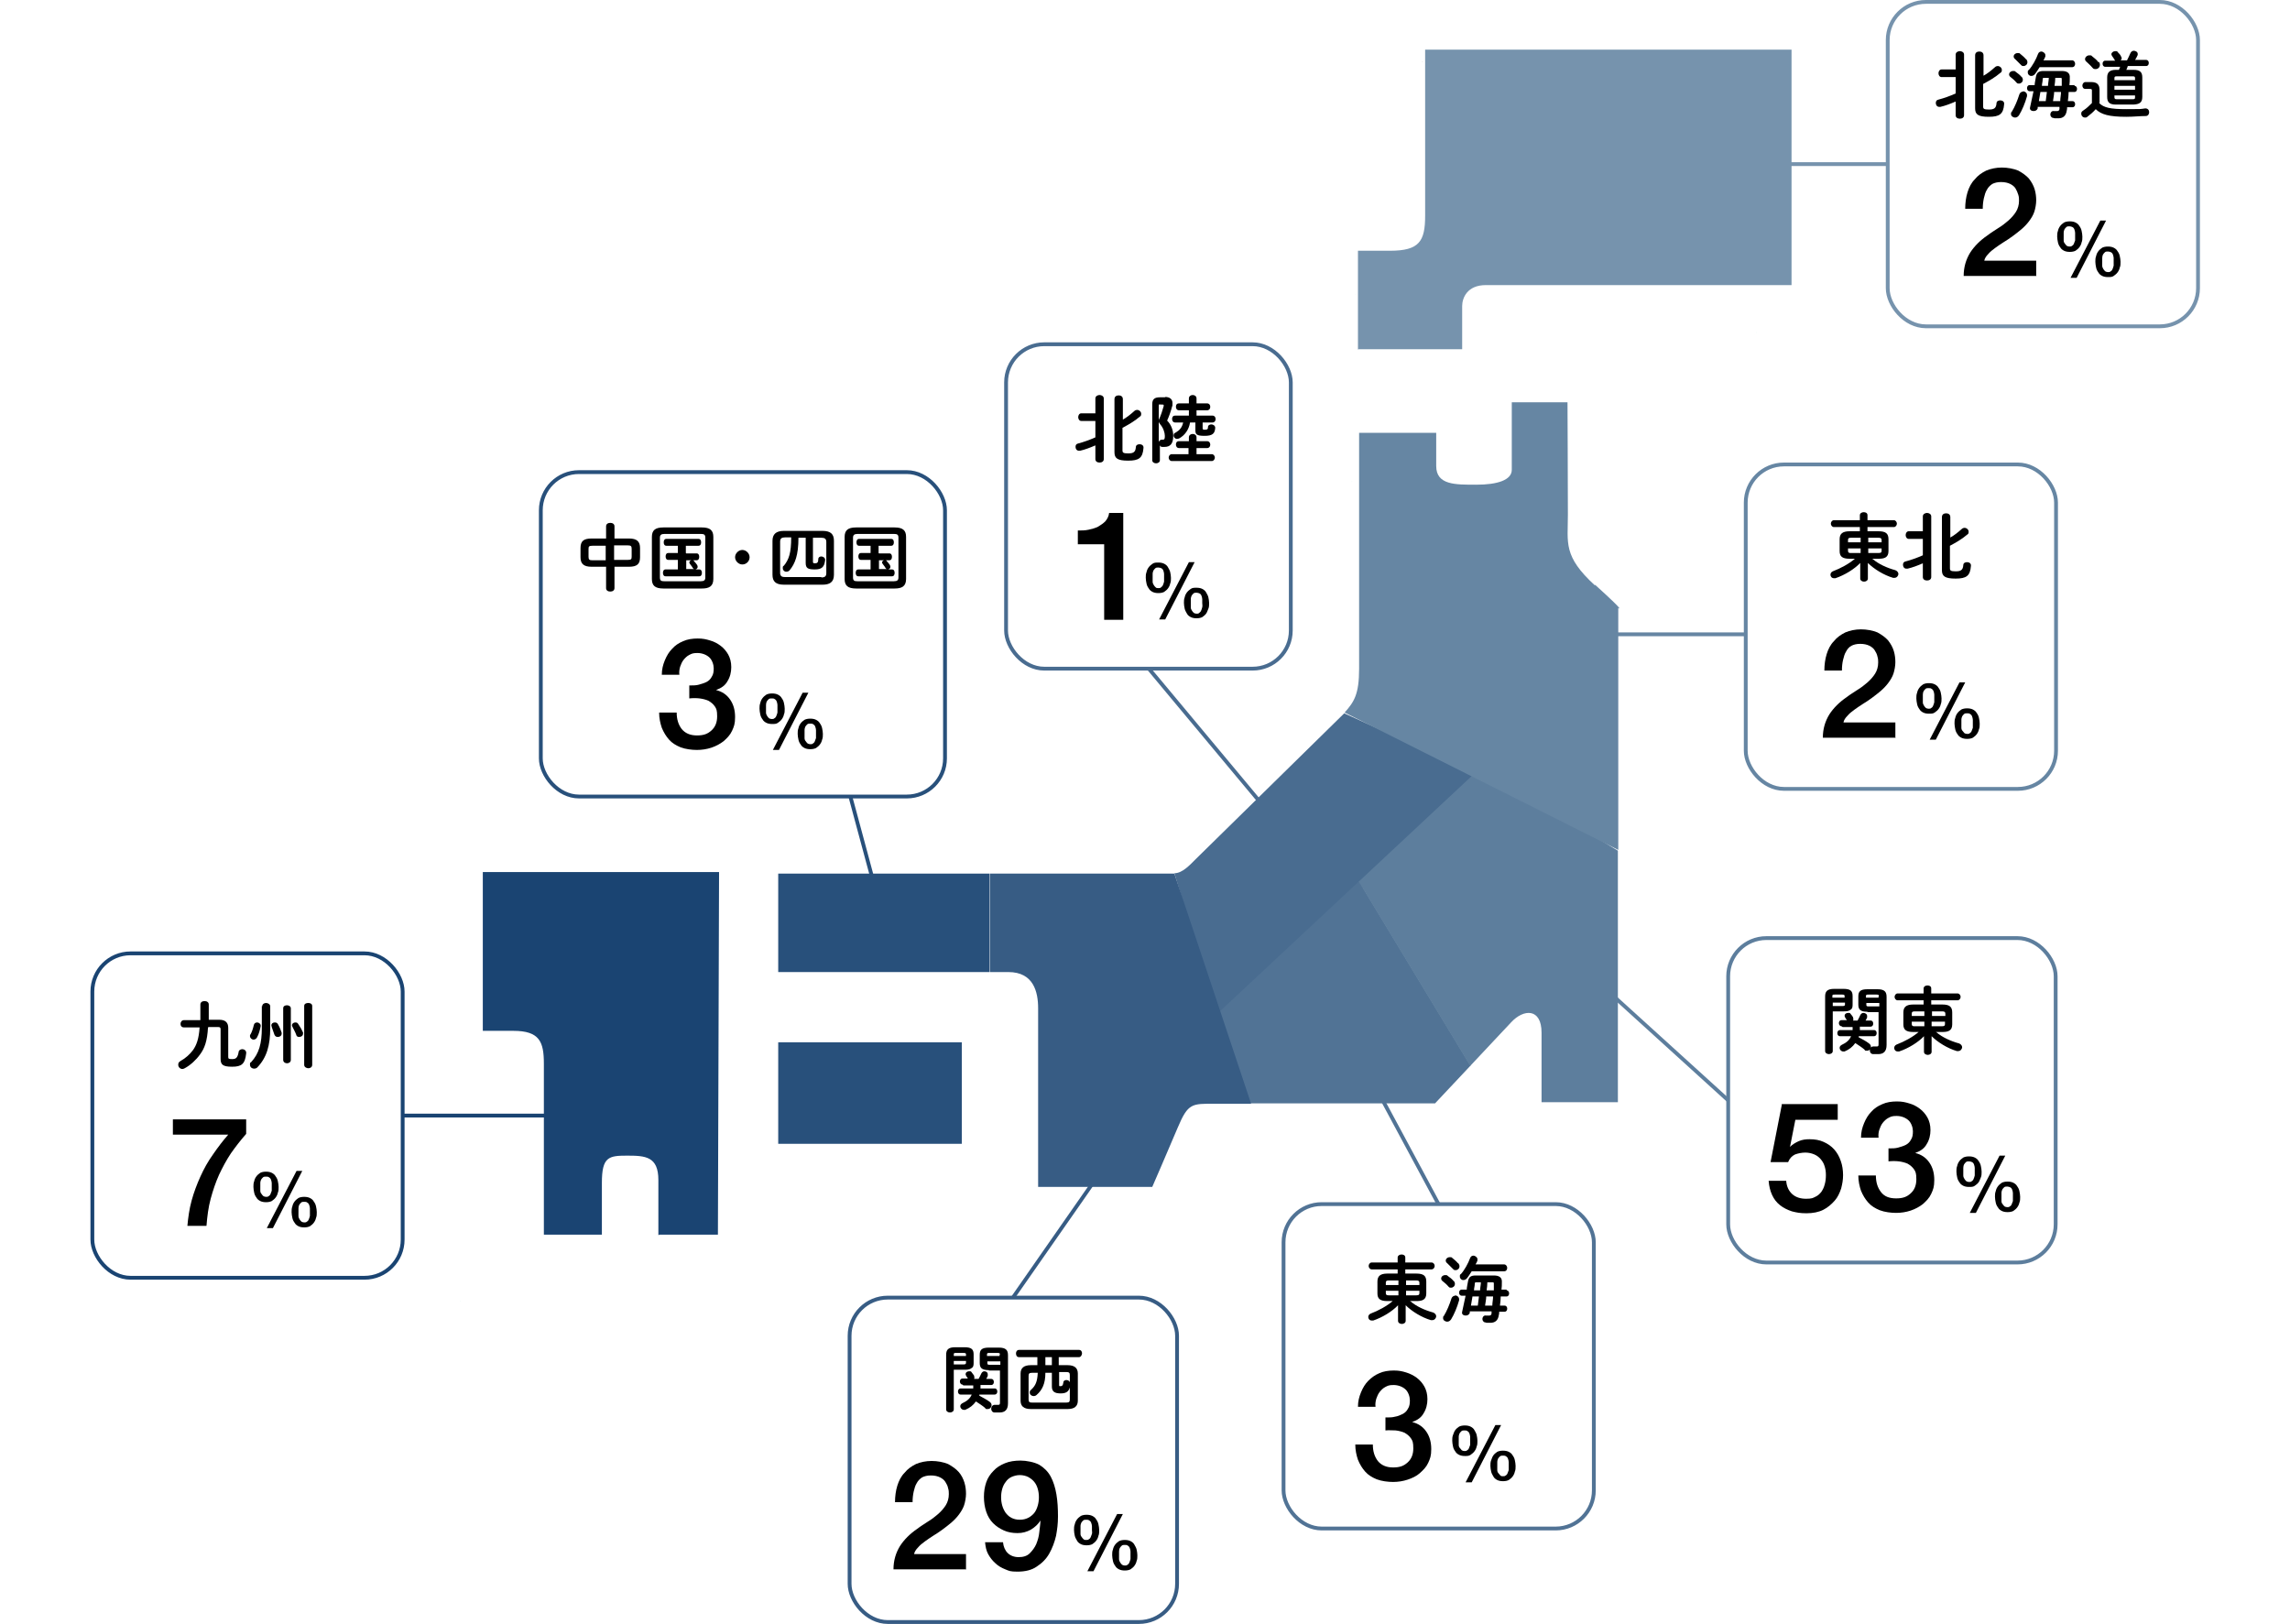 <?xml version="1.0" encoding="UTF-8"?>
<svg xmlns="http://www.w3.org/2000/svg" xmlns:xlink="http://www.w3.org/1999/xlink" version="1.1" viewBox="0 0 600 425.5">
  <defs>
    <style>
      .cls-1, .cls-2, .cls-3, .cls-4, .cls-5, .cls-6, .cls-7, .cls-8, .cls-9 {
        fill: none;
      }

      .cls-10, .cls-2, .cls-3, .cls-11, .cls-4, .cls-12, .cls-13, .cls-5, .cls-14, .cls-15, .cls-16, .cls-6, .cls-7, .cls-8, .cls-9, .cls-17 {
        stroke-miterlimit: 10;
      }

      .cls-10, .cls-11, .cls-12, .cls-13, .cls-18, .cls-14, .cls-15, .cls-16, .cls-17 {
        fill: #fff;
      }

      .cls-10, .cls-6 {
        stroke: #5d7e9d;
      }

      .cls-2, .cls-16 {
        stroke: #1a4472;
      }

      .cls-3, .cls-15 {
        stroke: #375c84;
      }

      .cls-19 {
        fill: #7693ad;
      }

      .cls-20 {
        fill: #5d7e9d;
      }

      .cls-21 {
        fill: #1a4472;
      }

      .cls-11, .cls-9 {
        stroke: #517395;
      }

      .cls-22 {
        fill: url(#Unnamed_Pattern_2);
      }

      .cls-4, .cls-12 {
        stroke: #496c90;
      }

      .cls-23 {
        fill: #375c84;
      }

      .cls-13, .cls-8 {
        stroke: #7693ad;
      }

      .cls-24 {
        fill: #28507b;
      }

      .cls-5, .cls-17 {
        stroke: #6686a3;
      }

      .cls-25 {
        fill: #2e2e2e;
      }

      .cls-14, .cls-7 {
        stroke: #28507b;
      }

      .cls-26 {
        fill: #496c90;
      }

      .cls-27 {
        fill: #6686a3;
      }

      .cls-28 {
        fill: #33c8a9;
      }

      .cls-29 {
        fill: #517395;
      }
    </style>
    <pattern id="Unnamed_Pattern_2" data-name="Unnamed Pattern 2" x="0" y="0" width="5" height="5.2" patternTransform="translate(4109.6 -7968.3) rotate(-45) scale(1.2)" patternUnits="userSpaceOnUse" viewBox="0 0 5 5.2">
      <g>
        <rect class="cls-1" x="0" y="0" width="5" height="5.2"/>
        <rect class="cls-18" x="0" y="0" width="5" height="5.2"/>
        <circle class="cls-28" cx="2.5" cy="2.6" r="1.1"/>
      </g>
    </pattern>
  </defs>
  <!-- Generator: Adobe Illustrator 28.7.3, SVG Export Plug-In . SVG Version: 1.2.0 Build 164)  -->
  <g>
    <g id="_レイヤー_1" data-name="レイヤー_1">
      <rect class="cls-15" x="222.6" y="340" width="85.8" height="85" rx="10" ry="10"/>
      <rect class="cls-11" x="336.3" y="315.5" width="81.3" height="85" rx="10" ry="10"/>
      <rect class="cls-10" x="452.8" y="245.8" width="85.8" height="85" rx="10" ry="10"/>
      <rect class="cls-17" x="457.4" y="121.7" width="81.3" height="85" rx="10" ry="10"/>
      <rect class="cls-13" x="494.6" y=".5" width="81.3" height="85" rx="10" ry="10"/>
      <rect class="cls-12" x="263.6" y="90.2" width="74.6" height="85" rx="10" ry="10"/>
      <rect class="cls-14" x="141.7" y="123.7" width="105.9" height="85" rx="10" ry="10"/>
      <rect class="cls-16" x="24.2" y="249.8" width="81.3" height="85" rx="10" ry="10"/>
      <g>
        <path d="M512.4,26.6c-1.4.6-2.7,1.1-4,1.4,0,0-.2,0-.3,0-.6,0-.9-.5-.9-1s.2-.8.7-.9c1.5-.4,2.9-.9,4.5-1.6v-4.3h-3.7c-.5,0-.8-.5-.8-1s.3-1,.8-1h3.7v-3.9c0-.6.6-.9,1.1-.9s1.1.3,1.1.9v15.9c0,.6-.5.9-1.1.9s-1.1-.3-1.1-.9v-3.7ZM519.6,19.9c1.1-.6,2.1-1.4,3.1-2.3.2-.2.5-.3.7-.3.6,0,1.1.5,1.1,1s-.1.6-.4.8c-1.4,1.2-3,2.1-4.5,2.9v5.9c0,.6.2.8,1.5.8s1.9-.3,2-1.6c0-.6.5-.8,1-.8s1.1.3,1,1c-.2,2.6-1.2,3.3-4,3.3s-3.6-.6-3.6-2.2v-13.9c0-.7.5-1,1.1-1s1.1.3,1.1,1v5.5Z"/>
        <path d="M529.7,20.1c.2.3.3.5.3.8,0,.6-.5,1-1,1s-.5-.1-.7-.3c-.4-.5-1.1-1.1-1.5-1.4-.3-.2-.4-.5-.4-.7,0-.5.5-.9,1-.9s.5,0,.7.2c.6.4,1.2.9,1.6,1.4ZM530,23.9c.5,0,1.1.4,1.1,1s0,.2,0,.3c-.5,1.8-1.3,3.7-2.1,5-.3.4-.6.6-1,.6-.6,0-1.1-.4-1.1-.9s0-.4.2-.6c.8-1.3,1.5-3,2-4.6.2-.5.6-.7,1-.7ZM530.9,15.5c.2.3.3.5.3.8,0,.6-.5,1-1,1s-.5-.1-.8-.4c-.5-.5-1-1-1.4-1.4-.3-.2-.4-.5-.4-.7,0-.5.5-.9,1-.9s.5,0,.7.2c.5.4,1.1.9,1.5,1.4ZM543.5,22.5c.5,0,.7.4.7.8s-.2.8-.7.8h-1.5c0,.8-.1,1.6-.2,2.4h1.2c.5,0,.7.4.7.8s-.2.8-.7.8h-1.4c0,.3,0,.6-.1.9-.2,1.4-1,2-2.2,2s-1,0-1.3-.1c-.5,0-.8-.5-.8-.9s.3-1,.9-.9c.2,0,.7,0,.9,0,.3,0,.5-.1.6-.5,0-.2,0-.4,0-.6h-5.7v.4c-.2.5-.6.7-1.1.7s-1.1-.3-.9-1c.3-1.4.6-2.8.9-4.2h-1c-.5,0-.7-.4-.7-.8s.2-.8.7-.8h1.3c0-.6.2-1.3.3-2,.2-1.3.7-1.7,2.1-1.7h4.7c1.5,0,2.2.6,2.1,1.8,0,.6,0,1.3-.1,1.9h1.4ZM542.9,15.8c.5,0,.8.5.8.9s-.2.9-.8.9h-8.5c-.4.6-.8,1.3-1.3,1.9-.3.3-.6.4-.9.4-.5,0-.9-.4-.9-.9s0-.5.3-.7c.9-1,1.9-2.8,2.4-4.2.2-.5.6-.6.9-.6s1,.4,1,.9,0,.2,0,.4c-.1.3-.3.7-.5,1h7.6ZM536,26.5c.1-.8.2-1.6.3-2.4h-1.7c-.1.8-.3,1.6-.4,2.4h1.8ZM536.6,22.5c0-.7.2-1.4.2-2.1h-1.1c-.4,0-.5,0-.5.4,0,.6-.2,1.1-.2,1.7h1.6ZM539.8,26.5c0-.8.2-1.6.2-2.4h-1.8c0,.8-.2,1.6-.3,2.4h1.9ZM540.2,22.5c0-.6,0-1.1,0-1.7,0-.4,0-.4-.5-.4h-1.2c0,.7-.1,1.4-.2,2.1h1.8Z"/>
        <path d="M550,27c1.2,1.2,2.9,1.6,7.1,1.6s3.5,0,5-.2c.7,0,1,.5,1,1s-.3,1-.9,1c-1.6,0-3.1.2-5.1.2-4.5,0-6.6-.6-8-2-.6.7-1.4,1.4-2.2,2-.2.2-.4.2-.6.2-.6,0-1-.5-1-1s.2-.6.6-.9c.8-.5,1.5-1.2,2.2-1.9v-3.2c0-.4,0-.5-.6-.5h-1.1c-.6,0-.8-.5-.8-.9s.3-.9.8-.9h1.5c1.6,0,2.2.7,2.2,2.1v3.3ZM549.9,16.2c.2.2.3.5.3.8,0,.6-.5,1.1-1.1,1.1s-.6-.1-.9-.4c-.5-.6-1-1-1.5-1.5-.3-.2-.4-.5-.4-.7,0-.5.5-1,1.1-1s.5,0,.7.2c.6.5,1.3,1,1.7,1.6ZM555.1,18.5c.1-.3.3-.7.4-1h-3.9c-.5,0-.7-.4-.7-.8s.2-.8.7-.8h2.6c0,0-.2-.2-.2-.3-.1-.2-.4-.6-.6-.9-.1-.2-.2-.3-.2-.5,0-.4.5-.8,1-.8s.5,0,.7.3c.3.3.6.6.8,1,0,.2.2.3.2.5,0,.2-.1.5-.3.6h1.7c.3-.6.6-1.2.9-1.9.2-.4.5-.6.9-.6s1,.3,1,.8,0,.2,0,.3c-.2.4-.4.9-.7,1.3h2.9c.5,0,.7.4.7.8s-.2.8-.7.8h-4.8c-.1.3-.2.7-.4,1h1.9c1.7,0,2.3.6,2.3,2v5.1c0,1.6-.9,1.9-2.3,2h-4.6c-1.7,0-2.3-.6-2.3-2v-5.1c0-1.3.6-2,2.3-2h.8ZM559.4,20.5c0-.4-.1-.5-.6-.5h-4.2c-.5,0-.6.1-.6.5v.5h5.4v-.5ZM554,23.5h5.4v-1h-5.4v1ZM558.8,26c.5,0,.6-.1.6-.5v-.5h-5.4v.5c0,.4.2.5.6.5h4.2Z"/>
      </g>
      <path d="M542.3,66c-.6,0-1.1-.1-1.5-.3-.4-.2-.8-.5-1-.9-.3-.4-.5-.8-.6-1.3-.1-.5-.2-1-.2-1.5s0-1,.2-1.5c.1-.5.3-.9.6-1.3.3-.4.6-.6,1-.9.4-.2.9-.3,1.5-.3s1.1.1,1.5.3c.4.2.8.5,1,.9.3.4.5.8.6,1.3.1.5.2,1,.2,1.5s0,1.1-.2,1.5c-.1.5-.3.9-.6,1.3-.3.4-.6.6-1,.9-.4.2-.9.3-1.5.3ZM540.7,62c0,.4,0,.7,0,1,0,.3.1.6.3.8.1.2.3.4.5.6.2.1.4.2.7.2s.5,0,.7-.2c.2-.1.4-.3.5-.6.1-.2.2-.5.3-.8,0-.3,0-.7,0-1s0-.7,0-1c0-.3-.1-.6-.2-.9-.1-.3-.3-.5-.5-.6s-.5-.2-.8-.2-.6,0-.8.2c-.2.2-.4.4-.5.6-.1.3-.2.5-.2.9s0,.6,0,1ZM550.3,57.8h1.5l-7.7,15h-1.6l7.8-15ZM552.3,72.6c-.6,0-1.1-.1-1.5-.3s-.8-.5-1-.9c-.3-.4-.5-.8-.6-1.3-.1-.5-.2-1-.2-1.5s0-1,.2-1.5c.1-.5.3-.9.6-1.3.3-.4.6-.6,1-.9.4-.2.9-.3,1.5-.3s1.1.1,1.5.3c.4.2.8.5,1,.9.3.4.5.8.6,1.3.1.5.2,1,.2,1.5s0,1.1-.2,1.5c-.1.5-.3.9-.6,1.3-.3.4-.6.6-1,.9s-.9.3-1.5.3ZM550.8,68.6c0,.4,0,.7,0,1,0,.3.1.6.3.9.1.2.3.4.5.6.2.1.4.2.7.2s.5,0,.7-.2c.2-.1.4-.3.5-.6.1-.2.2-.5.3-.9,0-.3,0-.7,0-1s0-.7,0-1c0-.3-.1-.6-.2-.9-.1-.3-.3-.5-.5-.6s-.5-.2-.8-.2-.6,0-.8.2c-.2.2-.4.4-.5.6s-.2.5-.2.9c0,.3,0,.6,0,1Z"/>
      <path d="M533.6,72.3h-19.1c0-2.3.6-4.3,1.7-6.1,1.1-1.7,2.6-3.2,4.5-4.5.9-.7,1.9-1.3,2.8-1.9,1-.6,1.9-1.3,2.7-2,.8-.7,1.5-1.5,2-2.3.5-.8.8-1.8.8-2.9,0-.5,0-1-.2-1.6s-.4-1.1-.7-1.6c-.3-.5-.8-.9-1.4-1.2-.6-.3-1.4-.5-2.4-.5s-1.7.2-2.3.5c-.6.4-1.1.9-1.4,1.5-.4.6-.6,1.4-.8,2.2-.2.9-.3,1.8-.3,2.8h-4.6c0-1.5.2-3,.6-4.3.4-1.3,1-2.5,1.9-3.4.8-1,1.8-1.7,3-2.3,1.2-.5,2.6-.8,4.1-.8s3.1.3,4.3.8c1.1.6,2.1,1.3,2.8,2.1.7.9,1.2,1.8,1.5,2.8.3,1,.4,2,.4,2.9s-.2,2.1-.5,3-.8,1.7-1.4,2.5c-.6.8-1.3,1.5-2,2.1-.7.6-1.5,1.2-2.3,1.8-.8.6-1.6,1.1-2.4,1.6s-1.5,1-2.2,1.5c-.7.5-1.3,1-1.8,1.6-.5.5-.9,1.1-1,1.7h13.6v4.1Z"/>
      <g>
        <path d="M480.2,265.1v10.3c0,.5-.5.8-1,.8s-1-.3-1-.8v-14.3c0-1.3.5-2,2.4-2h2.4c1.9,0,2.4.6,2.4,1.9v2.1c0,.6,0,1.2-.6,1.5-.5.4-1.2.4-1.8.4h-2.8ZM483.3,261c0-.3-.1-.4-.6-.4h-2c-.5,0-.6,0-.6.4v.4h3.2v-.4ZM482.8,263.6c.4,0,.6-.1.6-.4v-.5h-3.2v.9h2.6ZM482.5,268.9c-.4,0-.7-.4-.7-.8s.2-.8.7-.8h1.4c-.1-.2-.3-.4-.4-.6-.1-.2-.2-.4-.2-.5,0-.5.4-.8.9-.8s.5,0,.7.3c.2.2.4.5.6.8,0,.2.1.3.1.5s0,.3-.1.4h1.2c.3-.5.5-1,.7-1.4.2-.4.5-.6.8-.6.5,0,1,.3,1,.8s0,.2,0,.4c-.1.3-.3.6-.4.8h1.3c.5,0,.7.4.7.8s-.2.8-.7.8h-2.8c0,.4,0,.6,0,.9h3.7c.5,0,.7.4.7.8s-.2.8-.7.8h-4c0,0,0,.2,0,.3,1,.5,1.9,1,2.7,1.6.4.3.5.6.5.9,0,.5-.4,1-1,1s-.5,0-.7-.3c-.7-.6-1.5-1.1-2.4-1.7-.7,1-1.6,1.7-2.8,2.2-.2,0-.3,0-.4,0-.5,0-.9-.5-.9-.9s.2-.6.5-.8c1.3-.6,2.1-1.3,2.5-2.3h-2.9c-.5,0-.7-.4-.7-.8s.2-.8.7-.8h3.3c0-.3,0-.6,0-.8h0c0,0-2.6,0-2.6,0ZM489.3,265.1c-1.9,0-2.4-.6-2.4-1.9v-2.1c0-1.3.5-1.9,2.4-1.9h2.6c1.9,0,2.4.7,2.4,2v12.6c0,1.7-.8,2.4-2.2,2.4s-.8,0-1.3,0c-.6,0-.9-.5-.9-1s.4-1.1,1.1-1c.3,0,.5,0,.7,0,.4,0,.5-.1.5-.6v-8.4h-2.9ZM492.3,261c0-.3-.1-.4-.6-.4h-2.2c-.4,0-.6,0-.6.4v.4h3.3v-.4ZM492.3,262.8h-3.3v.5c0,.3.1.4.6.4h2.8v-.9Z"/>
        <path d="M507.4,270.5c1.5,1.3,3.7,2.3,5.9,2.9.5.2.8.6.8,1s-.4,1-1,1-.2,0-.4,0c-2.4-.7-5-2.3-6.6-3.9v2.2c0,0,0,1.9,0,1.9,0,.5-.5.8-1,.8s-1-.3-1-.8v-4.1c-1.5,1.6-4.1,3.2-6.5,4-.2,0-.3,0-.4,0-.6,0-.9-.5-.9-.9s.2-.7.6-.9c2.1-.8,4.3-2,5.8-3.3h-1.4c-1.9,0-2.6-.6-2.6-2v-3.1c0-1.4.7-2.1,2.6-2.1h2.7v-1.1h-6.8c-.5,0-.8-.5-.8-.9s.3-.9.8-.9h6.8v-1.3c0-.5.5-.8,1-.8s1,.2,1,.8v1.3h6.9c.5,0,.8.5.8.9s-.3.9-.8.9h-6.9v1.1h2.9c1.9,0,2.6.6,2.6,2.1v3.1c0,1.7-1.1,2-2.6,2h-1.7ZM504.2,266.2v-1.2h-2.5c-.7,0-.8.2-.8.6v.6h3.3ZM504.2,268.9v-1.2h-3.3v.6c0,.6.4.6.8.6h2.5ZM506.2,266.2h3.5v-.6c0-.4-.2-.6-.8-.6h-2.7v1.2ZM508.8,268.9c.7,0,.8-.2.8-.6v-.6h-3.5v1.2h2.7Z"/>
      </g>
      <path d="M515.9,311c-.6,0-1.1-.1-1.5-.3s-.8-.5-1-.9c-.3-.4-.5-.8-.6-1.3-.1-.5-.2-1-.2-1.5s0-1,.2-1.5c.1-.5.3-.9.6-1.3.3-.4.6-.6,1-.9.4-.2.9-.3,1.5-.3s1.1.1,1.5.3c.4.2.8.5,1,.9.3.4.5.8.6,1.3.1.5.2,1,.2,1.5s0,1.1-.2,1.5-.3.9-.6,1.3c-.3.4-.6.6-1,.9s-.9.3-1.5.3ZM514.4,307c0,.4,0,.7,0,1,0,.3.1.6.3.9.1.2.3.4.5.6.2.1.4.2.7.2s.5,0,.7-.2c.2-.1.4-.3.5-.6.1-.2.2-.5.3-.9,0-.3,0-.7,0-1s0-.7,0-1c0-.3-.1-.6-.2-.9-.1-.3-.3-.5-.5-.6s-.5-.2-.8-.2-.6,0-.8.2c-.2.2-.4.4-.5.6s-.2.5-.2.9c0,.3,0,.6,0,1ZM523.9,302.8h1.5l-7.7,15h-1.6l7.8-15ZM526,317.6c-.6,0-1.1-.1-1.5-.3-.4-.2-.8-.5-1-.9-.3-.4-.5-.8-.6-1.3-.1-.5-.2-1-.2-1.5s0-1,.2-1.5c.1-.5.3-.9.6-1.3.3-.4.6-.6,1-.9.4-.2.9-.3,1.5-.3s1.1.1,1.5.3c.4.2.8.5,1,.9.3.4.5.8.6,1.3.1.5.2,1,.2,1.5s0,1.1-.2,1.5c-.1.5-.3.9-.6,1.3-.3.4-.6.6-1,.9-.4.2-.9.3-1.5.3ZM524.4,313.6c0,.4,0,.7,0,1.1,0,.3.1.6.3.8.1.2.3.4.5.6.2.1.4.2.7.2s.5,0,.7-.2c.2-.1.4-.3.5-.6.1-.2.2-.5.3-.8,0-.3,0-.7,0-1.1s0-.7,0-1c0-.3-.1-.6-.2-.9-.1-.3-.3-.5-.5-.6s-.5-.2-.8-.2-.6,0-.8.2c-.2.2-.4.4-.5.6-.1.3-.2.5-.2.9s0,.6,0,1Z"/>
      <g>
        <path d="M467,289.3h14.5v4.1h-11.1l-1.4,7.1h0c.6-.6,1.4-1.1,2.3-1.5.9-.4,1.9-.5,2.8-.5,1.4,0,2.6.2,3.7.7,1.1.5,2,1.1,2.8,2,.7.8,1.3,1.8,1.7,3,.4,1.1.6,2.4.6,3.7s-.2,2.3-.5,3.5c-.4,1.2-.9,2.3-1.7,3.2s-1.8,1.8-3,2.4-2.7.9-4.4.9-2.6-.2-3.8-.5c-1.2-.4-2.2-.9-3.1-1.6-.9-.7-1.6-1.6-2.1-2.7-.5-1.1-.8-2.3-.9-3.7h4.6c.1,1.5.7,2.7,1.6,3.5.9.8,2.1,1.2,3.6,1.2s1.8-.2,2.4-.5c.7-.3,1.2-.8,1.6-1.3.4-.6.7-1.2.9-2,.2-.7.3-1.5.3-2.4s-.1-1.5-.3-2.2c-.2-.7-.5-1.3-1-1.9-.4-.5-1-1-1.7-1.3-.7-.3-1.5-.5-2.4-.5s-1.9.2-2.7.5c-.8.4-1.4,1-1.8,2h-4.6l3-15.3Z"/>
        <path d="M495.1,300.9c.7,0,1.5,0,2.2-.2s1.4-.4,2-.7c.6-.3,1.1-.8,1.4-1.4.4-.6.5-1.3.5-2.2s-.4-2.2-1.2-2.9c-.8-.7-1.9-1.1-3.1-1.1s-1.5.2-2.1.5c-.6.3-1.1.8-1.5,1.3-.4.5-.7,1.2-.9,1.8s-.3,1.4-.2,2.1h-4.6c0-1.4.3-2.6.8-3.8.5-1.2,1.1-2.2,1.9-3,.8-.9,1.7-1.5,2.9-2,1.1-.5,2.4-.7,3.8-.7s2.2.2,3.2.5c1.1.3,2,.8,2.8,1.4s1.5,1.4,2,2.3c.5.9.8,2,.8,3.3s-.3,2.6-1,3.7c-.6,1.1-1.6,1.8-3,2.3h0c1.6.4,2.8,1.2,3.7,2.5.9,1.3,1.3,2.8,1.3,4.6s-.3,2.5-.8,3.6c-.5,1.1-1.3,1.9-2.2,2.7-.9.7-2,1.3-3.2,1.7-1.2.4-2.5.6-3.8.6s-3-.2-4.3-.7c-1.2-.5-2.2-1.1-3-2-.8-.9-1.4-1.9-1.9-3.1-.4-1.2-.7-2.5-.7-4h4.6c0,1.7.4,3.1,1.3,4.3s2.2,1.7,4,1.7,2.8-.4,3.8-1.3c1-.9,1.5-2.1,1.5-3.7s-.2-2-.6-2.6c-.4-.6-1-1.1-1.7-1.5-.7-.3-1.5-.5-2.3-.6s-1.8-.1-2.7,0v-3.4Z"/>
      </g>
      <g>
        <path d="M490.7,146.5c1.5,1.3,3.7,2.3,5.9,2.9.5.2.8.6.8,1s-.4,1-1,1-.2,0-.4,0c-2.4-.7-5-2.3-6.6-3.9v2.2c0,0,0,1.9,0,1.9,0,.5-.5.8-1,.8s-1-.3-1-.8v-4.1c-1.5,1.6-4.1,3.2-6.5,4-.2,0-.3,0-.4,0-.6,0-.9-.5-.9-.9s.2-.7.6-.9c2.1-.8,4.3-2,5.8-3.3h-1.4c-1.9,0-2.6-.6-2.6-2v-3.1c0-1.4.7-2.1,2.6-2.1h2.7v-1.1h-6.8c-.5,0-.8-.5-.8-.9s.3-.9.8-.9h6.8v-1.3c0-.5.5-.8,1-.8s1,.2,1,.8v1.3h6.9c.5,0,.8.5.8.9s-.3.9-.8.9h-6.9v1.1h2.9c1.9,0,2.6.6,2.6,2.1v3.1c0,1.7-1.1,2-2.6,2h-1.7ZM487.5,142.1v-1.2h-2.5c-.7,0-.8.2-.8.6v.6h3.3ZM487.5,144.9v-1.2h-3.3v.6c0,.6.4.6.8.6h2.5ZM489.5,142.1h3.5v-.6c0-.4-.2-.6-.8-.6h-2.7v1.2ZM492.2,144.9c.7,0,.8-.2.8-.6v-.6h-3.5v1.2h2.7Z"/>
        <path d="M503.8,147.6c-1.4.6-2.7,1.1-4,1.4,0,0-.2,0-.3,0-.6,0-.9-.5-.9-1s.2-.8.7-.9c1.5-.4,2.9-.9,4.5-1.6v-4.3h-3.7c-.5,0-.8-.5-.8-1s.3-1,.8-1h3.7v-3.9c0-.6.6-.9,1.1-.9s1.1.3,1.1.9v15.9c0,.6-.5.9-1.1.9s-1.1-.3-1.1-.9v-3.7ZM510.9,140.9c1.1-.6,2.1-1.4,3.1-2.3.2-.2.5-.3.7-.3.6,0,1.1.5,1.1,1s-.1.6-.4.8c-1.4,1.2-3,2.1-4.5,2.9v5.9c0,.6.2.8,1.5.8s1.9-.3,2-1.6c0-.6.5-.8,1-.8s1.1.3,1,1c-.2,2.6-1.2,3.3-4,3.3s-3.6-.6-3.6-2.2v-13.9c0-.7.5-1,1.1-1s1.1.3,1.1,1v5.5Z"/>
      </g>
      <path d="M505.4,187c-.6,0-1.1-.1-1.5-.3s-.8-.5-1-.9c-.3-.4-.5-.8-.6-1.3s-.2-1-.2-1.5,0-1,.2-1.5c.1-.5.3-.9.6-1.3.3-.4.6-.6,1-.9.4-.2.9-.3,1.5-.3s1.1.1,1.5.3c.4.2.8.5,1,.9.3.4.5.8.6,1.3.1.5.2,1,.2,1.5s0,1.1-.2,1.5c-.1.5-.3.9-.6,1.3-.3.4-.6.6-1,.9s-.9.3-1.5.3ZM503.8,183c0,.4,0,.7,0,1,0,.3.1.6.3.9.1.2.3.4.5.6.2.1.4.2.7.2s.5,0,.7-.2c.2-.1.4-.3.5-.6.1-.2.2-.5.3-.9,0-.3,0-.7,0-1s0-.7,0-1c0-.3-.1-.6-.2-.9s-.3-.5-.5-.6c-.2-.2-.5-.2-.8-.2s-.6,0-.8.2-.4.4-.5.6-.2.5-.2.9c0,.3,0,.6,0,1ZM513.4,178.8h1.5l-7.7,15h-1.6l7.8-15ZM515.4,193.6c-.6,0-1.1-.1-1.5-.3-.4-.2-.8-.5-1-.9-.3-.4-.5-.8-.6-1.3-.1-.5-.2-1-.2-1.5s0-1,.2-1.5c.1-.5.3-.9.6-1.3.3-.4.6-.6,1-.9.4-.2.9-.3,1.5-.3s1.1.1,1.5.3c.4.2.8.5,1,.9.3.4.5.8.6,1.3.1.5.2,1,.2,1.5s0,1.1-.2,1.5c-.1.5-.3.9-.6,1.3-.3.4-.6.6-1,.9-.4.2-.9.3-1.5.3ZM513.9,189.6c0,.4,0,.7,0,1.1,0,.3.1.6.3.8s.3.4.5.6c.2.1.4.2.7.2s.5,0,.7-.2c.2-.1.4-.3.5-.6s.2-.5.3-.8c0-.3,0-.7,0-1.1s0-.7,0-1-.1-.6-.2-.9c-.1-.3-.3-.5-.5-.6-.2-.2-.5-.2-.8-.2s-.6,0-.8.2-.4.4-.5.6c-.1.3-.2.5-.2.9s0,.6,0,1Z"/>
      <path d="M496.7,193.3h-19.1c0-2.3.6-4.3,1.7-6.1,1.1-1.7,2.6-3.2,4.5-4.5.9-.7,1.9-1.3,2.8-1.9,1-.6,1.9-1.3,2.7-2,.8-.7,1.5-1.5,2-2.3.5-.8.8-1.8.8-2.9,0-.5,0-1-.2-1.6-.1-.6-.4-1.1-.7-1.6s-.8-.9-1.4-1.2c-.6-.3-1.4-.5-2.4-.5s-1.7.2-2.3.5-1.1.9-1.4,1.5c-.4.6-.6,1.4-.8,2.2s-.3,1.8-.3,2.8h-4.6c0-1.5.2-3,.6-4.3.4-1.3,1-2.5,1.9-3.4.8-1,1.8-1.7,3-2.3,1.2-.5,2.6-.8,4.1-.8s3.1.3,4.3.8c1.1.6,2.1,1.3,2.8,2.1.7.9,1.2,1.8,1.5,2.8.3,1,.4,2,.4,2.9s-.2,2.1-.5,3c-.3.9-.8,1.7-1.4,2.5-.6.8-1.3,1.5-2,2.1-.7.6-1.5,1.2-2.3,1.8-.8.6-1.6,1.1-2.4,1.6-.8.5-1.5,1-2.2,1.5-.7.5-1.3,1-1.8,1.6-.5.5-.9,1.1-1,1.7h13.6v4.1Z"/>
      <g>
        <path d="M287,116.7c-1.4.6-2.7,1.1-4,1.4,0,0-.2,0-.3,0-.6,0-.9-.5-.9-1s.2-.8.7-.9c1.5-.4,2.9-.9,4.5-1.6v-4.3h-3.7c-.5,0-.8-.5-.8-1s.3-1,.8-1h3.7v-3.9c0-.6.6-.9,1.1-.9s1.1.3,1.1.9v15.9c0,.6-.5.9-1.1.9s-1.1-.3-1.1-.9v-3.7ZM294.1,110c1.1-.6,2.1-1.4,3.1-2.3.2-.2.5-.3.7-.3.6,0,1.1.5,1.1,1s-.1.6-.4.8c-1.4,1.2-3,2.1-4.5,2.9v5.9c0,.6.2.8,1.5.8s1.9-.3,2-1.6c0-.6.5-.8,1-.8s1.1.3,1,1c-.2,2.6-1.2,3.3-4,3.3s-3.6-.6-3.6-2.2v-13.9c0-.7.5-1,1.1-1s1.1.3,1.1,1v5.5Z"/>
        <path d="M305.2,104c1.3,0,2,.6,2,1.6s0,.6-.1.9c-.3,1.2-.8,2.6-1.3,3.7,1.1,1.1,1.6,2.6,1.6,4,0,2.1-.8,2.9-2.3,2.9s-.4,0-.6,0c-.3,0-.6-.2-.6-.5v4c0,.5-.5.8-1,.8s-1-.3-1-.8v-14.7c0-1.3.6-1.8,2-1.8h1.5ZM304,105.9c-.3,0-.4.1-.4.5v9.4c.1-.3.4-.6.8-.6.2,0,.2,0,.3,0,.4,0,.5-.2.5-1s-.4-2.1-1.2-3c-.2-.3-.4-.5-.4-.8s0-.5.2-.8c.4-.9.8-2.1,1.1-3.2,0,0,0-.2,0-.2,0-.2-.1-.2-.4-.2h-.7ZM311.5,117.4h-2.6c-.5,0-.8-.4-.8-.9s.2-.9.8-.9h2.6v-1c0-.6.5-.9,1-.9s1,.3,1,.9v1h2.8c.5,0,.8.4.8.9s-.3.9-.8.9h-2.8v1.6h4c.5,0,.8.5.8.9s-.3.9-.8.9h-10.5c-.5,0-.8-.5-.8-.9s.3-.9.8-.9h4.4v-1.6ZM307.9,110.7c-.5,0-.8-.4-.8-.9s.2-.9.8-.9h3.6v-1.4h-2.6c-.5,0-.8-.4-.8-.9s.2-.9.8-.9h2.6v-1.3c0-.6.5-.9,1-.9s1,.3,1,.9v1.3h2.8c.5,0,.8.4.8.9s-.3.9-.8.9h-2.8v1.4h4.2c.5,0,.8.4.8.9s-.3.9-.8.9h-2.6v1.5c0,.3.1.4.5.4.8,0,.9-.2.9-.7,0-.5.5-.7.9-.7s1,.3,1,.9c-.1,1.5-.7,2.1-2.8,2.1s-2.4-.4-2.4-1.5v-2h-1.4c-.3,1.9-1.4,3.4-2.9,4.2-.2,0-.3.1-.5.1-.5,0-.9-.4-.9-.9s.2-.6.6-.8c1-.6,1.6-1.3,1.9-2.6h-2Z"/>
      </g>
      <path d="M303.5,155.4c-.6,0-1.1-.1-1.5-.3-.4-.2-.8-.5-1-.9-.3-.4-.5-.8-.6-1.3-.1-.5-.2-1-.2-1.5s0-1,.2-1.5c.1-.5.3-.9.6-1.3.3-.4.6-.6,1-.9s.9-.3,1.5-.3,1.1.1,1.5.3c.4.2.8.5,1,.9s.5.8.6,1.3c.1.5.2,1,.2,1.5s0,1.1-.2,1.5c-.1.5-.3.9-.6,1.3s-.6.6-1,.9c-.4.2-.9.3-1.5.3ZM302,151.4c0,.4,0,.7,0,1,0,.3.1.6.3.9.1.2.3.4.5.6s.4.2.7.2.5,0,.7-.2.4-.3.5-.6c.1-.2.2-.5.3-.9,0-.3,0-.7,0-1s0-.7,0-1c0-.3-.1-.6-.2-.9-.1-.3-.3-.5-.5-.6s-.5-.2-.8-.2-.6,0-.8.2c-.2.2-.4.4-.5.6-.1.3-.2.5-.2.9,0,.3,0,.6,0,1ZM311.5,147.3h1.5l-7.7,15h-1.6l7.8-15ZM313.5,162c-.6,0-1.1-.1-1.5-.3-.4-.2-.8-.5-1-.9s-.5-.8-.6-1.3c-.1-.5-.2-1-.2-1.5s0-1,.2-1.5c.1-.5.3-.9.6-1.3s.6-.6,1-.9.9-.3,1.5-.3,1.1.1,1.5.3c.4.2.8.5,1,.9s.5.8.6,1.3c.1.5.2,1,.2,1.5s0,1.1-.2,1.5-.3.9-.6,1.3-.6.6-1,.9c-.4.2-.9.3-1.5.3ZM312,158c0,.4,0,.7,0,1.1s.1.6.3.9c.1.2.3.4.5.6.2.1.4.2.7.2s.5,0,.7-.2.4-.3.5-.6c.1-.2.2-.5.3-.9s0-.7,0-1.1,0-.7,0-1c0-.3-.1-.6-.2-.9-.1-.3-.3-.5-.5-.6s-.5-.2-.8-.2-.6,0-.8.2c-.2.2-.4.4-.5.6-.1.3-.2.5-.2.9,0,.3,0,.6,0,1Z"/>
      <path d="M282.4,139c1,0,1.9,0,2.8-.2.9-.2,1.7-.4,2.5-.8.7-.4,1.4-.9,1.9-1.4.5-.6.9-1.3,1-2.2h3.7v28h-5v-19.8h-6.9v-3.6Z"/>
      <g>
        <path d="M54.5,269.2c-.2,3.6-.9,5.5-2.1,7.1-1,1.4-2.5,2.8-4,3.6-.2.1-.4.2-.6.2-.6,0-1.1-.5-1.1-1.1s.2-.7.6-1c1.3-.7,2.5-1.8,3.3-2.9.9-1.3,1.5-2.9,1.7-5.9h-4.1c-.6,0-.9-.4-.9-.9s.3-1,.9-1h4.3v-4.1c0-.6.5-.9,1.1-.9s1.1.3,1.1.9v4h2.8c1.6,0,2.3.8,2.3,2.1v7.6c0,.5.1.6,1,.6s1.4-.2,1.7-1.7c0-.6.5-.9,1-.9s1.1.4,1,1.1c-.3,2.8-1.2,3.5-3.7,3.5s-3-.6-3-2.1v-7.7c0-.5-.2-.6-.7-.6h-2.4Z"/>
        <path d="M67.4,271.7c-.2.5-.6.7-1,.7s-.9-.4-.9-.9,0-.3.1-.4c.4-.7.7-1.6.9-2.5.1-.5.5-.7.9-.7s1,.4.9,1c-.2,1-.5,2.1-.9,2.8ZM68.7,263.7c0-.6.5-.9,1-.9s1.1.3,1.1.9v5.7c0,4.5-.9,7.7-3.4,10.3-.2.2-.5.3-.8.3-.6,0-1.1-.4-1.1-1s0-.5.3-.7c2.1-2.3,2.8-4.9,2.8-9v-5.7ZM73.8,270.5c0,.1,0,.2,0,.3,0,.6-.5.9-1,.9s-.7-.2-.9-.6c-.2-.6-.5-1.4-.7-2,0-.2-.1-.3-.1-.4,0-.5.4-.8.9-.8s.7.2.9.6c.4.7.7,1.5.9,2.1ZM74.2,264.2c0-.6.5-.8,1-.8s1,.3,1,.8v13.5c0,.6-.5.9-1,.9s-1-.3-1-.9v-13.5ZM79.4,270.4c0,.2,0,.3,0,.4,0,.6-.5.9-1,.9s-.7-.2-.8-.6c-.2-.6-.6-1.3-.9-1.9-.1-.2-.2-.4-.2-.5,0-.5.4-.8.9-.8s.6.2.8.5c.4.6.9,1.4,1.1,2ZM79.7,263.6c0-.6.5-.8,1.1-.8s1,.3,1,.8v15.4c0,.6-.5.9-1,.9s-1.1-.3-1.1-.9v-15.4Z"/>
      </g>
      <path d="M69.7,315c-.6,0-1.1-.1-1.5-.3-.4-.2-.8-.5-1-.9-.3-.4-.5-.8-.6-1.3-.1-.5-.2-1-.2-1.5s0-1,.2-1.5c.1-.5.3-.9.6-1.3.3-.4.6-.6,1-.9.4-.2.9-.3,1.5-.3s1.1.1,1.5.3c.4.2.8.5,1,.9.3.4.5.8.6,1.3.1.5.2,1,.2,1.5s0,1.1-.2,1.5c-.1.5-.3.9-.6,1.3-.3.4-.6.6-1,.9-.4.2-.9.3-1.5.3ZM68.2,311c0,.4,0,.7,0,1,0,.3.1.6.3.8.1.2.3.4.5.6.2.1.4.2.7.2s.5,0,.7-.2c.2-.1.4-.3.5-.6.1-.2.2-.5.3-.8,0-.3,0-.7,0-1s0-.7,0-1c0-.3-.1-.6-.2-.9-.1-.3-.3-.5-.5-.6-.2-.2-.5-.2-.8-.2s-.6,0-.8.2c-.2.2-.4.4-.5.6-.1.3-.2.5-.2.9s0,.6,0,1ZM77.7,306.8h1.5l-7.7,15h-1.6l7.8-15ZM79.7,321.6c-.6,0-1.1-.1-1.5-.3s-.8-.5-1-.9c-.3-.4-.5-.8-.6-1.3-.1-.5-.2-1-.2-1.5s0-1,.2-1.5c.1-.5.3-.9.6-1.3.3-.4.6-.6,1-.9.4-.2.9-.3,1.5-.3s1.1.1,1.5.3c.4.2.8.5,1,.9.3.4.5.8.6,1.3.1.5.2,1,.2,1.5s0,1.1-.2,1.5c-.1.5-.3.9-.6,1.3-.3.4-.6.6-1,.9-.4.2-.9.3-1.5.3ZM78.2,317.6c0,.4,0,.7,0,1,0,.3.1.6.3.9.1.2.3.4.5.6.2.1.4.2.7.2s.5,0,.7-.2c.2-.1.4-.3.5-.6.1-.2.2-.5.3-.9,0-.3,0-.7,0-1s0-.7,0-1c0-.3-.1-.6-.2-.9-.1-.3-.3-.5-.5-.6-.2-.2-.5-.2-.8-.2s-.6,0-.8.2c-.2.2-.4.4-.5.6s-.2.5-.2.9c0,.3,0,.6,0,1Z"/>
      <path d="M45.3,293.3h19.2v3.8c-1.5,1.7-2.8,3.4-4,5.1-1.2,1.8-2.2,3.7-3.1,5.6-.9,2-1.6,4.1-2.2,6.3-.6,2.2-.9,4.6-1.1,7.1h-5c.2-2.2.5-4.4,1.1-6.6.6-2.2,1.4-4.3,2.3-6.3.9-2,2-4,3.3-5.8,1.3-1.9,2.6-3.6,4-5.2h-14.5v-4.1Z"/>
      <g>
        <path d="M155,148.5c-2.1,0-2.9-.8-2.9-2.5v-2.4c0-1.8.8-2.5,2.9-2.5h3.8v-3.2c0-.6.5-.9,1.1-.9s1.1.3,1.1.9v3.2h3.8c2.1,0,2.9.8,2.9,2.5v2.4c0,1.8-.8,2.5-2.9,2.5h-3.8v5.6c0,.6-.5.9-1.1.9s-1.1-.3-1.1-.9v-5.6h-3.8ZM158.7,146.7v-3.7h-3.5c-.9,0-1,.2-1,.9v2c0,.8.3.9,1,.9h3.5ZM160.9,146.7h3.6c.9,0,1-.2,1-.9v-2c0-.7-.2-.9-1-.9h-3.6v3.7Z"/>
        <path d="M173.8,154.2c-2.2,0-3-.8-3-2.5v-11c0-1.7.8-2.5,3-2.5h10.1c2.2,0,3,.8,3,2.5v11c0,2-1.2,2.5-3,2.5h-10.1ZM183.6,152.3c.9,0,1.2-.3,1.2-1v-10.4c0-.8-.3-1-1.2-1h-9.5c-.9,0-1.2.3-1.2,1v10.4c0,.9.4,1,1.2,1h9.5ZM179.8,145h2.7c.5,0,.7.4.7.9s-.2.9-.7.9h-1c.2,0,.3.1.4.3.3.3.6.7.8,1,0,.2.1.3.1.4,0,.3-.2.6-.6.7h1c.5,0,.7.4.7.9s-.2.9-.7.9h-8.8c-.5,0-.7-.4-.7-.9s.2-.9.7-.9h3.2v-2.5h-2.5c-.5,0-.7-.4-.7-.9s.2-.9.7-.9h2.5v-1.9h-3c-.5,0-.7-.4-.7-.9s.2-.9.7-.9h8.4c.5,0,.7.4.7.9s-.2.9-.7.9h-3.3v1.9ZM179.8,149.1h2.1c-.2,0-.3-.2-.4-.3-.2-.4-.5-.7-.7-1-.1-.2-.2-.3-.2-.4,0-.3.3-.6.6-.6h-1.4v2.5Z"/>
        <path d="M196.4,146c0,1.1-.9,1.9-1.9,1.9s-1.9-.9-1.9-1.9.9-1.9,1.9-1.9,1.9.9,1.9,1.9Z"/>
        <path d="M205.4,153.2c-2.2,0-3-.9-3-2.6v-8.9c0-1.7.9-2.6,3-2.6h10.1c2.2,0,3,.9,3,2.6v8.9c0,2-1.2,2.6-3,2.6h-10.1ZM215.2,151.3c.9,0,1.3-.3,1.3-1.1v-8.2c0-.8-.4-1.1-1.3-1.1h-2.2v6.3c0,.3.1.4.5.4.6,0,.9-.2.9-1.1,0-.5.4-.7.8-.7s1,.3,1,.9c-.2,1.9-.9,2.5-2.7,2.5s-2.4-.3-2.4-1.7v-6.6h-1.9c0,4.6-.9,6.8-2.3,8.5-.2.3-.6.4-.9.4-.5,0-.9-.4-.9-.9s0-.5.3-.7c1.3-1.6,1.9-3.3,1.9-7.4h-1.6c-.9,0-1.3.3-1.3,1.1v8.2c0,.9.5,1.1,1.3,1.1h9.5Z"/>
        <path d="M224.3,154.2c-2.2,0-3-.8-3-2.5v-11c0-1.7.8-2.5,3-2.5h10.1c2.2,0,3,.8,3,2.5v11c0,2-1.2,2.5-3,2.5h-10.1ZM234.2,152.3c.9,0,1.2-.3,1.2-1v-10.4c0-.8-.3-1-1.2-1h-9.5c-.9,0-1.2.3-1.2,1v10.4c0,.9.4,1,1.2,1h9.5ZM230.3,145h2.7c.5,0,.7.4.7.9s-.2.9-.7.9h-1c.2,0,.3.1.4.3.3.3.6.7.8,1,0,.2.1.3.1.4,0,.3-.2.6-.6.7h1c.5,0,.7.4.7.9s-.2.9-.7.9h-8.8c-.5,0-.7-.4-.7-.9s.2-.9.7-.9h3.2v-2.5h-2.5c-.5,0-.7-.4-.7-.9s.2-.9.7-.9h2.5v-1.9h-3c-.5,0-.7-.4-.7-.9s.2-.9.7-.9h8.4c.5,0,.7.4.7.9s-.2.9-.7.9h-3.3v1.9ZM230.3,149.1h2.1c-.2,0-.3-.2-.4-.3-.2-.4-.5-.7-.7-1-.1-.2-.2-.3-.2-.4,0-.3.3-.6.6-.6h-1.4v2.5Z"/>
      </g>
      <path d="M202.3,189.7c-.6,0-1.1-.1-1.5-.3s-.8-.5-1-.9c-.3-.4-.5-.8-.6-1.3-.1-.5-.2-1-.2-1.5s0-1,.2-1.5c.1-.5.3-.9.6-1.3.3-.4.6-.6,1-.9.4-.2.9-.3,1.5-.3s1.1.1,1.5.3c.4.2.8.5,1,.9.3.4.5.8.6,1.3.1.5.2,1,.2,1.5s0,1.1-.2,1.5c-.1.5-.3.9-.6,1.3-.3.4-.6.6-1,.9s-.9.3-1.5.3ZM200.7,185.7c0,.4,0,.7,0,1,0,.3.1.6.3.9.1.2.3.4.5.6.2.1.4.2.7.2s.5,0,.7-.2c.2-.1.4-.3.5-.6.1-.2.2-.5.3-.9,0-.3,0-.7,0-1s0-.7,0-1c0-.3-.1-.6-.2-.9-.1-.3-.3-.5-.5-.6-.2-.2-.5-.2-.8-.2s-.6,0-.8.2c-.2.2-.4.4-.5.6s-.2.5-.2.9c0,.3,0,.6,0,1ZM210.3,181.5h1.5l-7.7,15h-1.6l7.8-15ZM212.3,196.3c-.6,0-1.1-.1-1.5-.3-.4-.2-.8-.5-1-.9-.3-.4-.5-.8-.6-1.3-.1-.5-.2-1-.2-1.5s0-1,.2-1.5c.1-.5.3-.9.6-1.3.3-.4.6-.6,1-.9.4-.2.9-.3,1.5-.3s1.1.1,1.5.3c.4.2.8.5,1,.9.3.4.5.8.6,1.3.1.5.2,1,.2,1.5s0,1.1-.2,1.5c-.1.5-.3.9-.6,1.3-.3.4-.6.6-1,.9-.4.2-.9.3-1.5.3ZM210.8,192.3c0,.4,0,.7,0,1.1,0,.3.1.6.3.8.1.2.3.4.5.6.2.1.4.2.7.2s.5,0,.7-.2c.2-.1.4-.3.5-.6.1-.2.2-.5.3-.8,0-.3,0-.7,0-1.1s0-.7,0-1c0-.3-.1-.6-.2-.9-.1-.3-.3-.5-.5-.6-.2-.2-.5-.2-.8-.2s-.6,0-.8.2c-.2.2-.4.4-.5.6-.1.3-.2.5-.2.9s0,.6,0,1Z"/>
      <path d="M180.9,179.6c.7,0,1.5,0,2.2-.2s1.4-.4,2-.7c.6-.3,1.1-.8,1.4-1.4.4-.6.5-1.3.5-2.2s-.4-2.2-1.2-2.9c-.8-.7-1.9-1.1-3.1-1.1s-1.5.2-2.1.5c-.6.3-1.1.8-1.5,1.3-.4.5-.7,1.2-.9,1.8-.2.7-.3,1.4-.2,2.1h-4.6c0-1.4.3-2.6.8-3.8.5-1.2,1.1-2.2,1.9-3,.8-.9,1.7-1.5,2.9-2,1.1-.5,2.4-.7,3.8-.7s2.2.2,3.2.5c1.1.3,2,.8,2.8,1.4.8.6,1.5,1.4,2,2.3.5.9.8,2,.8,3.3s-.3,2.6-1,3.7c-.6,1.1-1.6,1.8-3,2.3h0c1.6.4,2.8,1.2,3.7,2.5.9,1.3,1.3,2.8,1.3,4.6s-.3,2.5-.8,3.6c-.5,1.1-1.3,1.9-2.2,2.7-.9.7-2,1.3-3.2,1.7-1.2.4-2.5.6-3.8.6s-3-.2-4.3-.7c-1.2-.5-2.2-1.1-3-2-.8-.9-1.4-1.9-1.9-3.1-.4-1.2-.7-2.5-.7-4h4.6c0,1.7.4,3.1,1.3,4.3.9,1.1,2.2,1.7,4,1.7s2.8-.4,3.8-1.3c1-.9,1.5-2.1,1.5-3.7s-.2-2-.6-2.6c-.4-.6-1-1.1-1.7-1.5-.7-.3-1.5-.5-2.3-.6s-1.8-.1-2.7,0v-3.4Z"/>
      <g>
        <path d="M249.9,359v10.3c0,.5-.5.8-1,.8s-1-.3-1-.8v-14.3c0-1.3.5-2,2.4-2h2.4c1.9,0,2.4.6,2.4,1.9v2.1c0,.6,0,1.2-.6,1.5-.5.4-1.2.4-1.8.4h-2.8ZM253.1,354.9c0-.3-.1-.4-.6-.4h-2c-.5,0-.6,0-.6.4v.4h3.2v-.4ZM252.5,357.5c.4,0,.6-.1.6-.4v-.5h-3.2v.9h2.6ZM252.2,362.8c-.4,0-.7-.4-.7-.8s.2-.8.7-.8h1.4c-.1-.2-.3-.4-.4-.6-.1-.2-.2-.4-.2-.5,0-.5.4-.8.9-.8s.5,0,.7.3.4.5.6.8c0,.2.1.3.1.5s0,.3-.1.4h1.2c.3-.5.5-1,.7-1.4.2-.4.5-.6.8-.6.5,0,.9.3.9.8s0,.2,0,.4c-.1.3-.3.6-.4.8h1.3c.5,0,.7.4.7.8s-.2.8-.7.8h-2.8c0,.4,0,.6,0,.9h3.7c.5,0,.7.4.7.8s-.2.8-.7.8h-4c0,0,0,.2,0,.3.9.5,1.9,1,2.7,1.6.4.3.5.6.5.9,0,.5-.4,1-1,1s-.5,0-.7-.3c-.7-.6-1.5-1.1-2.4-1.7-.7,1-1.6,1.7-2.8,2.2-.2,0-.3,0-.4,0-.5,0-.9-.5-.9-.9s.2-.6.5-.8c1.3-.6,2.1-1.3,2.5-2.3h-2.9c-.5,0-.7-.4-.7-.8s.2-.8.7-.8h3.3c0-.3,0-.6,0-.8h0c0,0-2.6,0-2.6,0ZM259.1,359c-1.9,0-2.4-.6-2.4-1.9v-2.1c0-1.3.5-1.9,2.4-1.9h2.6c1.9,0,2.4.7,2.4,2v12.6c0,1.7-.8,2.4-2.2,2.4s-.8,0-1.3,0c-.6,0-.9-.5-.9-1s.4-1.1,1.1-1c.3,0,.5,0,.7,0,.4,0,.5-.1.5-.6v-8.4h-2.9ZM262,354.9c0-.3-.1-.4-.6-.4h-2.2c-.4,0-.6,0-.6.4v.4h3.3v-.4ZM262,356.7h-3.3v.5c0,.3.1.4.6.4h2.8v-.9Z"/>
        <path d="M279.7,357.7c1.9,0,2.7.8,2.7,2.2v7.1c0,1.4-.8,2.2-2.7,2.2h-9.6c-1.9,0-2.7-.8-2.7-2.2v-7.1c0-1.4.8-2.2,2.7-2.2h1.7v-2.1h-4.8c-.6,0-.8-.5-.8-1s.3-.9.8-.9h15.7c.6,0,.8.5.8.9s-.3,1-.8,1h-5.3v2.1h2.2ZM280.4,363c-.2,1.5-.9,2.1-2.5,2.1s-2.3-.5-2.3-1.8v-3.6h-1.7c0,2.8-.8,4.5-2.3,5.8-.2.2-.5.3-.8.3-.5,0-1-.4-1-.9s.1-.5.4-.8c1.1-1,1.6-2.1,1.7-4.4h-1.5c-.7,0-.9.2-.9.8v6.2c0,.7.3.8.9.8h9c.7,0,.9-.2.9-.8v-3.6ZM275.6,355.6h-1.7v2.1h1.7v-2.1ZM277.5,362.9c0,.3,0,.3.4.3s.6-.2.7-.9c0-.5.4-.7.8-.7s.8.2.9.6v-1.9c0-.6-.2-.8-.9-.8h-1.9v3.4Z"/>
      </g>
      <path d="M284.7,404.9c-.6,0-1.1-.1-1.5-.3-.4-.2-.8-.5-1-.9s-.5-.8-.6-1.3c-.1-.5-.2-1-.2-1.5s0-1,.2-1.5c.1-.5.3-.9.6-1.3.3-.4.6-.6,1-.9.4-.2.9-.3,1.5-.3s1.1.1,1.5.3c.4.2.8.5,1,.9.3.4.5.8.6,1.3.1.5.2,1,.2,1.5s0,1.1-.2,1.5c-.1.5-.3.9-.6,1.3-.3.4-.6.6-1,.9-.4.2-.9.3-1.5.3ZM283.1,400.9c0,.4,0,.7,0,1s.1.6.3.8c.1.2.3.4.5.6s.4.2.7.2.5,0,.7-.2c.2-.1.4-.3.5-.6.1-.2.2-.5.3-.8s0-.7,0-1,0-.7,0-1c0-.3-.1-.6-.2-.9-.1-.3-.3-.5-.5-.6-.2-.2-.5-.2-.8-.2s-.6,0-.8.2c-.2.2-.4.4-.5.6-.1.3-.2.5-.2.9,0,.3,0,.6,0,1ZM292.7,396.7h1.5l-7.7,15h-1.6l7.8-15ZM294.7,411.5c-.6,0-1.1-.1-1.5-.3-.4-.2-.8-.5-1-.9-.3-.4-.5-.8-.6-1.3-.1-.5-.2-1-.2-1.5s0-1,.2-1.5c.1-.5.3-.9.6-1.3.3-.4.6-.6,1-.9.4-.2.9-.3,1.5-.3s1.1.1,1.5.3c.4.2.8.5,1,.9s.5.8.6,1.3c.1.5.2,1,.2,1.5s0,1.1-.2,1.5c-.1.5-.3.9-.6,1.3-.3.4-.6.6-1,.9-.4.2-.9.3-1.5.3ZM293.2,407.5c0,.4,0,.7,0,1,0,.3.1.6.3.9.1.2.3.4.5.6.2.1.4.2.7.2s.5,0,.7-.2c.2-.1.4-.3.5-.6.1-.2.2-.5.3-.9,0-.3,0-.7,0-1s0-.7,0-1c0-.3-.1-.6-.2-.9-.1-.3-.3-.5-.5-.6-.2-.2-.5-.2-.8-.2s-.6,0-.8.2c-.2.2-.4.4-.5.6s-.2.5-.2.9,0,.6,0,1Z"/>
      <g>
        <path d="M253.2,411.2h-19.1c0-2.3.6-4.3,1.7-6.1,1.1-1.7,2.6-3.2,4.5-4.5.9-.7,1.9-1.3,2.8-1.9,1-.6,1.9-1.3,2.7-2,.8-.7,1.5-1.5,2-2.3.5-.8.8-1.8.8-2.9,0-.5,0-1-.2-1.6-.1-.6-.4-1.1-.7-1.6-.3-.5-.8-.9-1.4-1.2-.6-.3-1.4-.5-2.4-.5s-1.7.2-2.3.5c-.6.4-1.1.9-1.4,1.5-.4.6-.6,1.4-.8,2.2-.2.9-.3,1.8-.3,2.8h-4.6c0-1.5.2-3,.6-4.3.4-1.3,1-2.5,1.9-3.4.8-1,1.8-1.7,3-2.3,1.2-.5,2.6-.8,4.1-.8s3.1.3,4.3.8c1.1.6,2.1,1.3,2.8,2.1s1.2,1.8,1.5,2.8.4,2,.4,2.9-.2,2.1-.5,3c-.3.9-.8,1.7-1.4,2.5-.6.8-1.3,1.5-2,2.1-.7.6-1.5,1.2-2.3,1.8-.8.6-1.6,1.1-2.4,1.6-.8.5-1.5,1-2.2,1.5-.7.5-1.3,1-1.8,1.6-.5.5-.9,1.1-1,1.7h13.6v4.1Z"/>
        <path d="M262.8,404.1c.1,1.1.5,2.1,1.2,2.8.7.7,1.7,1.1,2.9,1.1s2.2-.3,2.9-1c.7-.7,1.3-1.5,1.7-2.4.4-1,.7-2,.8-3.1.1-1.1.3-2.1.3-3.1h0c-.6,1-1.5,1.8-2.5,2.4-1.1.6-2.2.9-3.5.9s-2.5-.2-3.6-.7c-1.1-.5-2-1.1-2.8-1.9-.8-.8-1.4-1.8-1.8-3-.4-1.2-.6-2.5-.6-3.9s.2-2.6.6-3.8c.4-1.2,1.1-2.2,1.9-3,.8-.9,1.8-1.5,3-2,1.2-.5,2.6-.7,4.1-.7s3.6.4,4.9,1.1c1.3.8,2.3,1.8,3,3.1.7,1.3,1.2,2.9,1.5,4.7.3,1.8.4,3.7.4,5.7s-.2,3.4-.5,5.1c-.4,1.7-1,3.3-1.8,4.7-.8,1.4-1.9,2.5-3.3,3.4-1.3.9-3,1.3-5,1.3s-2.2-.2-3.2-.6c-1-.4-1.9-.9-2.6-1.6-.8-.7-1.4-1.5-1.9-2.4-.5-.9-.7-2-.8-3.1h4.6ZM267.2,386.5c-.8,0-1.5.2-2.2.5-.6.3-1.1.7-1.5,1.3-.4.5-.7,1.1-.9,1.8-.2.7-.3,1.4-.3,2.2s.1,1.5.3,2.2c.2.7.5,1.3.9,1.9.4.5.9,1,1.5,1.3.6.3,1.3.5,2.2.5s1.6-.2,2.2-.5c.6-.3,1.2-.8,1.6-1.3.4-.5.7-1.2.9-1.9.2-.7.3-1.4.3-2.2s-.1-1.5-.3-2.2c-.2-.7-.5-1.3-.9-1.8-.4-.5-.9-.9-1.6-1.3-.6-.3-1.4-.5-2.2-.5Z"/>
      </g>
      <g>
        <path d="M369.6,341c1.5,1.3,3.7,2.3,5.9,2.9.5.2.8.6.8,1s-.4,1-1,1-.2,0-.4,0c-2.4-.7-5-2.3-6.6-3.9v2.2c0,0,0,1.9,0,1.9,0,.5-.5.8-1,.8s-1-.3-1-.8v-4.1c-1.5,1.6-4.1,3.2-6.5,4-.2,0-.3,0-.4,0-.6,0-.9-.5-.9-.9s.2-.7.6-.9c2.1-.8,4.3-2,5.8-3.3h-1.4c-1.9,0-2.6-.6-2.6-2v-3.1c0-1.4.7-2.1,2.6-2.1h2.7v-1.1h-6.8c-.5,0-.8-.5-.8-.9s.3-.9.8-.9h6.8v-1.3c0-.5.5-.8,1-.8s1,.2,1,.8v1.3h6.9c.5,0,.8.5.8.9s-.3.9-.8.9h-6.9v1.1h2.9c1.9,0,2.6.6,2.6,2.1v3.1c0,1.7-1.1,2-2.6,2h-1.7ZM366.4,336.7v-1.2h-2.5c-.7,0-.8.2-.8.6v.6h3.3ZM366.4,339.4v-1.2h-3.3v.6c0,.6.4.6.8.6h2.5ZM368.4,336.7h3.5v-.6c0-.4-.2-.6-.8-.6h-2.7v1.2ZM371.1,339.4c.7,0,.8-.2.8-.6v-.6h-3.5v1.2h2.7Z"/>
        <path d="M380.9,335.6c.2.3.3.5.3.8,0,.6-.5,1-1,1s-.5-.1-.7-.3c-.4-.5-1.1-1.1-1.5-1.4-.3-.2-.4-.5-.4-.7,0-.5.5-.9,1-.9s.5,0,.7.2c.6.4,1.2.9,1.6,1.4ZM381.2,339.4c.5,0,1.1.4,1.1,1s0,.2,0,.3c-.5,1.8-1.3,3.7-2.1,5-.3.4-.6.6-1,.6-.6,0-1.1-.4-1.1-.9s0-.4.2-.6c.8-1.3,1.5-3,2-4.6.2-.5.6-.7,1-.7ZM382.1,331c.2.3.3.5.3.8,0,.6-.5,1-1,1s-.5-.1-.8-.4c-.5-.5-1-1-1.4-1.4-.3-.2-.4-.5-.4-.7,0-.5.5-.9,1-.9s.5,0,.7.2c.5.4,1.1.9,1.5,1.4ZM394.7,338.1c.5,0,.7.4.7.8s-.2.8-.7.8h-1.5c0,.8-.1,1.6-.2,2.4h1.2c.5,0,.7.4.7.8s-.2.8-.7.8h-1.4c0,.3,0,.6-.1.9-.2,1.4-1,2-2.2,2s-1,0-1.3-.1c-.5,0-.8-.5-.8-.9s.3-1,.9-.9c.2,0,.7,0,.9,0,.3,0,.5-.1.6-.5,0-.2,0-.4,0-.6h-5.7v.4c-.2.5-.6.7-1.1.7s-1.1-.3-.9-1c.3-1.4.6-2.8.9-4.2h-1c-.5,0-.7-.4-.7-.8s.2-.8.7-.8h1.3c0-.6.2-1.3.3-2,.2-1.3.7-1.7,2.1-1.7h4.7c1.5,0,2.2.6,2.1,1.8,0,.6,0,1.3-.1,1.9h1.4ZM394.1,331.3c.5,0,.8.5.8.9s-.2.9-.8.9h-8.5c-.4.6-.8,1.3-1.3,1.9-.3.3-.6.4-.9.4-.5,0-.9-.4-.9-.9s0-.5.3-.7c.9-1,1.9-2.8,2.4-4.2.2-.5.6-.6.9-.6s1,.4,1,.9,0,.2,0,.4c-.1.3-.3.7-.5,1h7.6ZM387.2,342.1c.1-.8.2-1.6.3-2.4h-1.7c-.1.8-.3,1.6-.4,2.4h1.8ZM387.8,338.1c0-.7.2-1.4.2-2.1h-1.1c-.4,0-.5,0-.5.4,0,.6-.2,1.1-.2,1.7h1.6ZM391,342.1c0-.8.2-1.6.2-2.4h-1.8c0,.8-.2,1.6-.3,2.4h1.9ZM391.4,338.1c0-.6,0-1.1,0-1.7,0-.4,0-.4-.5-.4h-1.2c0,.7-.1,1.4-.2,2.1h1.8Z"/>
      </g>
      <path d="M383.8,381.5c-.6,0-1.1-.1-1.5-.3s-.8-.5-1-.9c-.3-.4-.5-.8-.6-1.3-.1-.5-.2-1-.2-1.5s0-1,.2-1.5.3-.9.6-1.3c.3-.4.6-.6,1-.9.4-.2.9-.3,1.5-.3s1.1.1,1.5.3c.4.2.8.5,1,.9s.5.8.6,1.3.2,1,.2,1.5,0,1.1-.2,1.5c-.1.5-.3.9-.6,1.3-.3.4-.6.6-1,.9s-.9.3-1.5.3ZM382.2,377.5c0,.4,0,.7,0,1.1,0,.3.1.6.3.8s.3.4.5.6c.2.1.4.2.7.2s.5,0,.7-.2c.2-.1.4-.3.5-.6s.2-.5.3-.8c0-.3,0-.7,0-1.1s0-.7,0-1c0-.3-.1-.6-.2-.9-.1-.3-.3-.5-.5-.6-.2-.2-.5-.2-.8-.2s-.6,0-.8.2c-.2.2-.4.4-.5.6-.1.3-.2.5-.2.9,0,.3,0,.6,0,1ZM391.8,373.4h1.5l-7.7,15h-1.6l7.8-15ZM393.8,388.1c-.6,0-1.1-.1-1.5-.3-.4-.2-.8-.5-1-.9s-.5-.8-.6-1.3c-.1-.5-.2-1-.2-1.5s0-1,.2-1.5.3-.9.6-1.3c.3-.4.6-.6,1-.9.4-.2.9-.3,1.5-.3s1.1.1,1.5.3.8.5,1,.9c.3.4.5.8.6,1.3s.2,1,.2,1.5,0,1.1-.2,1.5c-.1.5-.3.9-.6,1.3-.3.4-.6.6-1,.9-.4.2-.9.3-1.5.3ZM392.3,384.1c0,.4,0,.7,0,1.1,0,.3.1.6.3.8s.3.4.5.6.4.2.7.2.5,0,.7-.2c.2-.1.4-.3.5-.6s.2-.5.3-.8c0-.3,0-.7,0-1.1s0-.7,0-1c0-.3-.1-.6-.2-.9-.1-.3-.3-.5-.5-.6-.2-.2-.5-.2-.8-.2s-.6,0-.8.2-.4.4-.5.6c-.1.3-.2.5-.2.9,0,.3,0,.6,0,1Z"/>
      <path d="M363.3,371.4c.7,0,1.5,0,2.2-.2.7-.1,1.4-.4,2-.7.6-.3,1.1-.8,1.4-1.4.4-.6.5-1.3.5-2.2s-.4-2.2-1.2-2.9c-.8-.7-1.9-1.1-3.1-1.1s-1.5.2-2.1.5c-.6.3-1.1.8-1.5,1.3s-.7,1.2-.9,1.8c-.2.7-.3,1.4-.2,2.1h-4.6c0-1.4.3-2.6.8-3.8.5-1.2,1.1-2.2,1.9-3s1.7-1.5,2.9-2c1.1-.5,2.4-.7,3.8-.7s2.2.2,3.2.5,2,.8,2.8,1.4c.8.6,1.5,1.4,2,2.3.5.9.8,2,.8,3.3s-.3,2.6-1,3.7c-.6,1.1-1.6,1.8-3,2.3h0c1.6.4,2.8,1.2,3.7,2.5.9,1.3,1.3,2.8,1.3,4.6s-.3,2.5-.8,3.6c-.5,1.1-1.3,1.9-2.2,2.7s-2,1.3-3.2,1.7c-1.2.4-2.5.6-3.8.6s-3-.2-4.3-.7c-1.2-.5-2.2-1.1-3-2-.8-.9-1.4-1.9-1.9-3.1-.4-1.2-.7-2.5-.7-4h4.6c0,1.7.4,3.1,1.3,4.3.9,1.1,2.2,1.7,4,1.7s2.8-.4,3.8-1.3c1-.9,1.5-2.1,1.5-3.7s-.2-2-.6-2.6c-.4-.6-1-1.1-1.7-1.5-.7-.3-1.5-.5-2.3-.6-.9,0-1.8-.1-2.7,0v-3.4Z"/>
      <polygon class="cls-22" points="121.3 341.8 121.3 341.8 121.3 341.8 121.3 341.8"/>
      <path class="cls-22" d="M120.7,341.1c0-.3-.3-.4,0,0h0Z"/>
      <path class="cls-22" d="M354.7,103.7s0,0,0,0c0-.1-.7,0,0,0Z"/>
      <path class="cls-22" d="M355,77.6c-.1,0-.1,0,0,0,0,0,0,0,0,0Z"/>
      <path class="cls-22" d="M355.2,77c0,0,0,.1-.1.3,0-.1.2-.3.1-.3Z"/>
      <path class="cls-22" d="M459.7,27.5s0,0,0,0c-.1,0-.1,0,0,0Z"/>
      <path class="cls-22" d="M459.7,27.3c0-.4-.2-.1,0,0,0,0,0,0,0,0Z"/>
      <path class="cls-22" d="M460,27.8c-.3,0,0,0,.1,0,0,0,0,0-.1,0Z"/>
      <path class="cls-22" d="M460.1,87.2s0,0,0,0c.5.1,0-.4,0,0Z"/>
      <path class="cls-22" d="M459.8,27.8s0,0,0,0c0,0,0,0,0,0,0,0,0,0,0,0Z"/>
      <path class="cls-22" d="M459.8,87.6c0,.1-.2.3-.2.3,0,0,.1-.2.2-.3Z"/>
      <path class="cls-22" d="M354.3,126.2s0,0,0,0c-.3-.3-.2.3,0,0Z"/>
      <path class="cls-22" d="M354.8,125.6s0,0,0,0c.1-.2.2-.3,0,0Z"/>
      <path class="cls-22" d="M422.7,301.3s0,0,0,0c0,0,0,0,0,0,0,0,0,0,0,0Z"/>
      <path class="cls-22" d="M401.9,301.9c0,.2.3.2,0,0,0,0,0,0,0,0Z"/>
      <path class="cls-22" d="M313.3,308.7c-.6-.2-.2.3,0,0h0Z"/>
      <path class="cls-22" d="M268.8,323.5s0,0,0,0c0,0,0,0,0,0,0,0,0,0,0,0Z"/>
      <path class="cls-26" d="M388.8,203.5l-36.6-16.6s-36.9,36.2-38.7,38-3.7,3.9-5.8,3.9l11.8,39,69.3-64.3Z"/>
      <path class="cls-25" d="M372.7,16.2c-.2.2,0,0,.2,0-.1,0-.2,0-.2,0Z"/>
      <path class="cls-25" d="M373.5,15.5c0-.2,0-.5,0,0,0,0,0,0,0,0Z"/>
      <path class="cls-19" d="M356,91.5h27.1v-11.3c0-2.1,1.3-5.5,6.2-5.5h80.1V13h-96v43.5c0,6.7-1.5,9.2-9.2,9.2h-8.4v25.9Z"/>
      <path class="cls-21" d="M172.7,323.5h15.4l.3-95h-61.9v41.6h8c6.9,0,8,2.9,8,8.6v44.8h15.2v-13.6c0-6.8,1.8-7.1,6.6-7.1s8.2.2,8.2,6.4v14.4h.2Z"/>
      <path class="cls-29" d="M319.5,265l7.7,24.1h48.8s4.5-4.8,9.3-9.9l-29.2-48.3-36.5,34.1Z"/>
      <path class="cls-24" d="M203.9,228.9v25.8h55.4v-25.8h-55.4Z"/>
      <path class="cls-25" d="M243.7,146.3"/>
      <path class="cls-23" d="M307.7,228.9h-48.3v25.8h4.8c6.6,0,7.8,5.2,7.8,9.5v46.8h29.9s4-9.2,6.7-15.6c2.7-6.4,3.7-6.2,9.7-6.2h9.5"/>
      <path class="cls-20" d="M388,201.1l-32,29.9,29.2,48.3c4.4-4.7,9.1-9.7,10.7-11.4,3.3-3.6,8-3.8,8,2.7v18.2h20v-65.9l-35.9-21.8Z"/>
      <polygon class="cls-24" points="203.9 299.7 252 299.7 252 273.1 203.9 273.1 203.9 299.7"/>
      <line class="cls-8" x1="494.6" y1="43" x2="450" y2="43"/>
      <line class="cls-5" x1="457.4" y1="166.2" x2="401.9" y2="166.2"/>
      <line class="cls-6" x1="452.8" y1="288.3" x2="406" y2="245.8"/>
      <line class="cls-9" x1="376.9" y1="315.5" x2="354.1" y2="273.1"/>
      <line class="cls-4" x1="301" y1="175.2" x2="338.2" y2="219.8"/>
      <line class="cls-3" x1="265.4" y1="340" x2="293.5" y2="299.7"/>
      <line class="cls-7" x1="222.8" y1="208.7" x2="231.7" y2="241.7"/>
      <line class="cls-2" x1="105.4" y1="292.3" x2="157.4" y2="292.3"/>
      <path class="cls-27" d="M417.9,153.4c-8.4-7.7-7.1-11.1-7.1-18.5s-.1-29.5-.1-29.5h-14.6v17.7c0,2.7-3.8,3.9-9.3,3.9s-10.5.1-10.5-4.9v-8.7h-20.2v61.8c0,6.7-1.3,8.7-3.8,11.5l71.7,36v-63.4s2.4,1.6-6.1-6.1Z"/>
    </g>
  </g>
</svg>